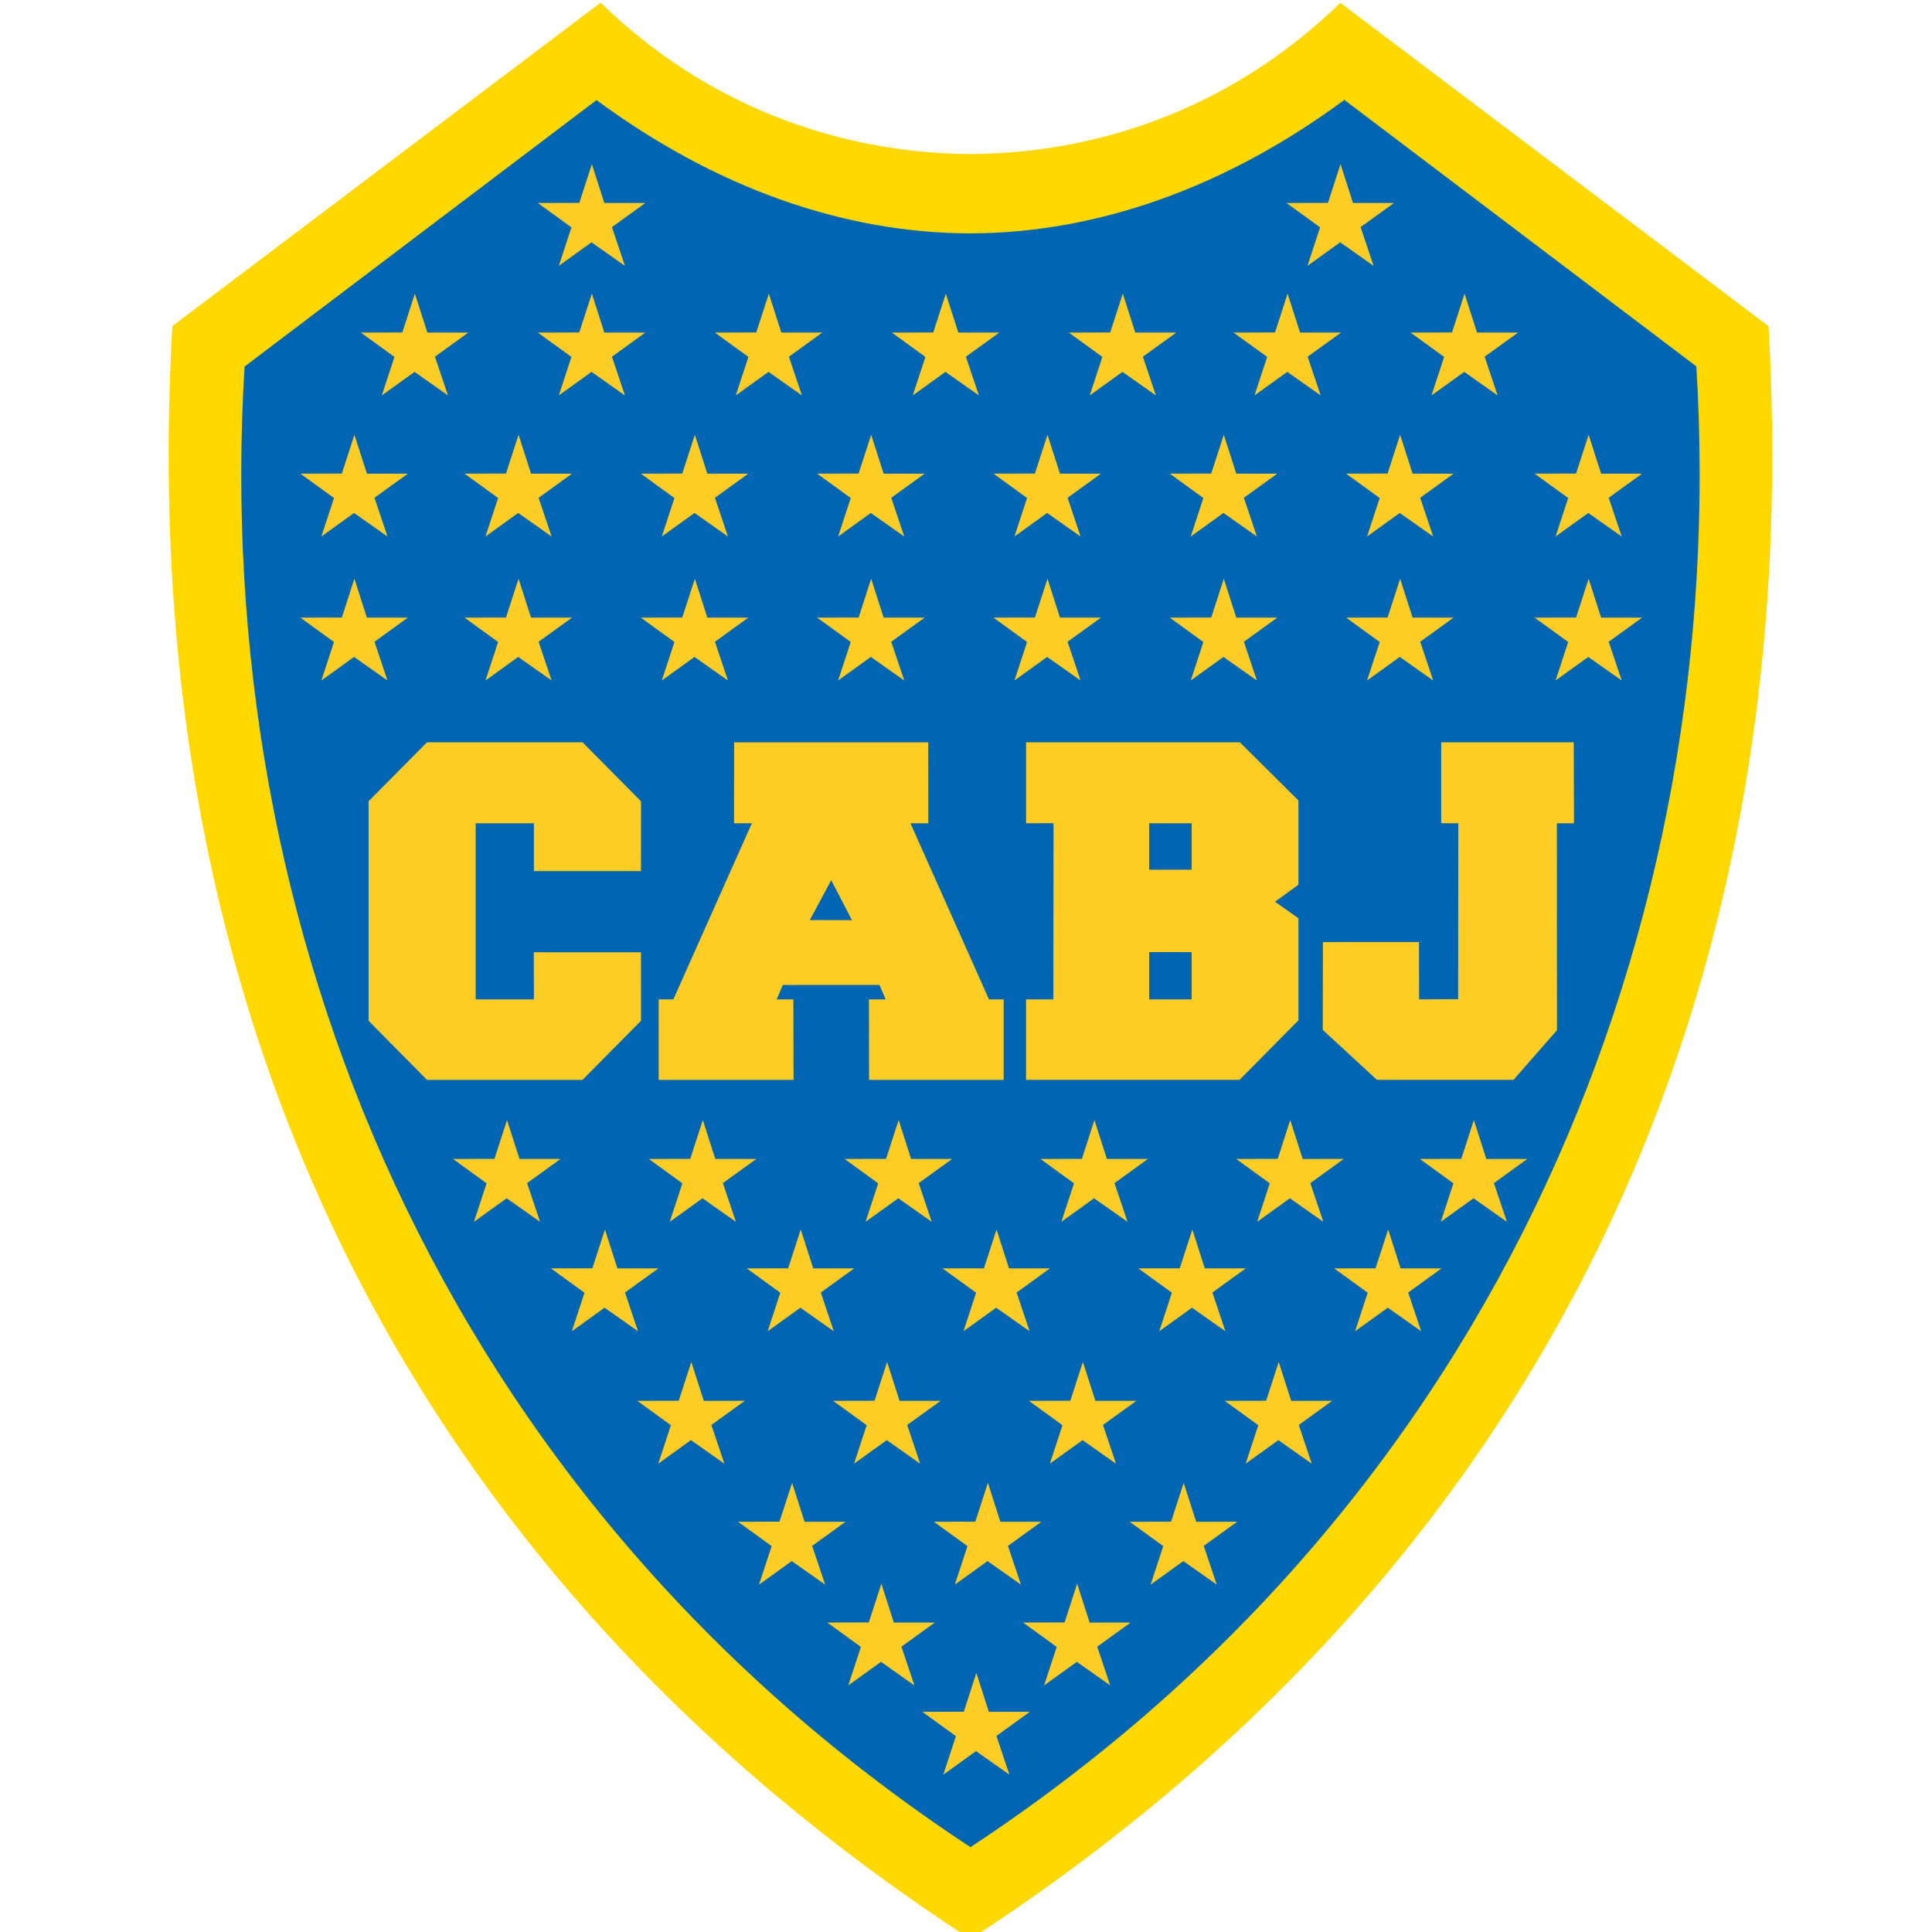 <?xml version="1.0" encoding="utf-8"?>
<!-- Generator: Adobe Illustrator 16.0.0, SVG Export Plug-In . SVG Version: 6.00 Build 0)  -->
<!DOCTYPE svg PUBLIC "-//W3C//DTD SVG 1.1//EN" "http://www.w3.org/Graphics/SVG/1.1/DTD/svg11.dtd">
<svg version="1.1" id="Layer_1" xmlns="http://www.w3.org/2000/svg" xmlns:xlink="http://www.w3.org/1999/xlink" x="0px" y="0px"
	 width="113.39px" height="113.39px" viewBox="0 0 113.39 113.39" enable-background="new 0 0 113.39 113.39" xml:space="preserve">
<g>
	<path fill-rule="evenodd" clip-rule="evenodd" fill="#FFD800" d="M56.957,113.811C24.675,92.802,7.743,60.461,10.118,19.136
		l25.13-18.979c6.086,5.923,13.755,8.829,21.709,8.885c7.952-0.051,15.622-2.956,21.708-8.877l25.129,18.978
		C106.168,60.467,89.236,92.809,56.957,113.811L56.957,113.811z"/>
	<path fill-rule="evenodd" clip-rule="evenodd" fill="#0065B2" d="M56.957,13.697c-7.542-0.012-15.052-2.738-21.947-7.822
		L14.353,21.513c-1.992,32.77,11.351,66.331,42.604,86.897c31.252-20.575,44.595-54.139,42.603-86.907L78.903,5.864
		C72.009,10.949,64.497,13.675,56.957,13.697L56.957,13.697z"/>
	<path fill-rule="evenodd" clip-rule="evenodd" fill="#FDCC25" d="M37.621,51.125h-6.285v-2.806h-3.418v10.336h3.418l-0.008-2.766
		l6.293,0.001l0.001,4.02l-3.435,3.469h-9.126l-3.428-3.467V47.026l3.427-3.459h9.132l3.431,3.464L37.621,51.125L37.621,51.125z
		 M51.619,57.81l0.359,0.845h-0.979l0.007,4.725h7.9v-4.725h-0.862l-4.607-10.336h1.046l-0.006-4.751h-11.39l-0.007,4.751h1.047
		L39.52,58.654h-0.861v4.725h7.916l-0.011-4.725h-0.979l0.359-0.845H51.619L51.619,57.81z M47.527,54.002l1.259-2.343l1.215,2.344
		L47.527,54.002L47.527,54.002z M92.364,43.567l0.015,4.751h-1.006l0.006,12.148l-2.553,2.912h-8.014l-3.178-2.935l0.007-5.152
		l5.64-0.002l0.007,3.364l2.292-0.01l0.01-10.326h-1.004v-4.751H92.364L92.364,43.567z M60.219,43.567h12.55l3.438,3.415v4.942
		l-1.374,1l1.374,0.97v5.99l-3.458,3.494h-12.53v-4.725h1.603l0.011-10.341l-1.613,0.005V43.567L60.219,43.567z M69.938,51.044
		l-2.493-0.002v-2.724h2.493v2.739V51.044L69.938,51.044z M69.938,55.881v2.773h-2.493v-2.777L69.938,55.881L69.938,55.881z"/>
	<polygon fill-rule="evenodd" clip-rule="evenodd" fill="#FDCC25" points="34.738,9.632 35.469,11.914 37.875,11.914 35.916,13.33 
		36.678,15.603 34.717,14.221 32.797,15.603 33.538,13.343 31.566,11.914 33.999,11.908 34.738,9.632 	"/>
	<polygon fill-rule="evenodd" clip-rule="evenodd" fill="#FDCC25" points="34.738,17.236 35.469,19.519 37.875,19.519 
		35.916,20.935 36.678,23.207 34.717,21.826 32.797,23.207 33.538,20.948 31.566,19.519 33.999,19.512 34.738,17.236 	"/>
	<polygon fill-rule="evenodd" clip-rule="evenodd" fill="#FDCC25" points="45.124,17.236 45.856,19.519 48.262,19.519 
		46.302,20.935 47.065,23.207 45.104,21.826 43.184,23.207 43.925,20.948 41.954,19.519 44.386,19.512 45.124,17.236 	"/>
	<polygon fill-rule="evenodd" clip-rule="evenodd" fill="#FDCC25" points="55.511,17.236 56.243,19.519 58.649,19.519 
		56.689,20.935 57.452,23.207 55.491,21.826 53.571,23.207 54.312,20.948 52.341,19.519 54.773,19.512 55.511,17.236 	"/>
	<polygon fill-rule="evenodd" clip-rule="evenodd" fill="#FDCC25" points="65.898,17.236 66.63,19.519 69.036,19.519 67.076,20.935 
		67.839,23.207 65.878,21.826 63.958,23.207 64.699,20.948 62.728,19.519 65.159,19.512 65.898,17.236 	"/>
	<polygon fill-rule="evenodd" clip-rule="evenodd" fill="#FDCC25" points="75.569,17.236 76.303,19.519 78.708,19.519 
		76.747,20.935 77.51,23.207 75.55,21.826 73.63,23.207 74.37,20.948 72.4,19.519 74.832,19.512 75.569,17.236 	"/>
	<polygon fill-rule="evenodd" clip-rule="evenodd" fill="#FDCC25" points="85.956,17.236 86.688,19.519 89.095,19.519 
		87.134,20.935 87.896,23.207 85.937,21.826 84.016,23.207 84.757,20.948 82.786,19.519 85.218,19.512 85.956,17.236 	"/>
	<polygon fill-rule="evenodd" clip-rule="evenodd" fill="#FDCC25" points="24.35,17.236 25.083,19.519 27.488,19.519 25.527,20.935 
		26.291,23.207 24.33,21.826 22.41,23.207 23.15,20.948 21.18,19.519 23.612,19.512 24.35,17.236 	"/>
	<polygon fill-rule="evenodd" clip-rule="evenodd" fill="#FDCC25" points="20.801,25.518 21.534,27.799 23.939,27.799 
		21.979,29.215 22.742,31.488 20.781,30.106 18.861,31.488 19.602,29.229 17.631,27.799 20.063,27.793 20.801,25.518 	"/>
	<polygon fill-rule="evenodd" clip-rule="evenodd" fill="#FDCC25" points="30.435,25.518 31.167,27.799 33.573,27.799 
		31.611,29.215 32.375,31.488 30.414,30.106 28.494,31.488 29.235,29.229 27.264,27.799 29.696,27.793 30.435,25.518 	"/>
	<polygon fill-rule="evenodd" clip-rule="evenodd" fill="#FDCC25" points="40.782,25.518 41.514,27.799 43.92,27.799 41.96,29.215 
		42.723,31.488 40.762,30.106 38.842,31.488 39.583,29.229 37.612,27.799 40.043,27.793 40.782,25.518 	"/>
	<polygon fill-rule="evenodd" clip-rule="evenodd" fill="#FDCC25" points="51.13,25.518 51.863,27.799 54.269,27.799 52.308,29.215 
		53.071,31.488 51.11,30.106 49.19,31.488 49.931,29.229 47.96,27.799 50.392,27.793 51.13,25.518 	"/>
	<polygon fill-rule="evenodd" clip-rule="evenodd" fill="#FDCC25" points="61.479,25.518 62.211,27.799 64.617,27.799 
		62.656,29.215 63.419,31.488 61.458,30.106 59.539,31.488 60.279,29.229 58.308,27.799 60.739,27.793 61.479,25.518 	"/>
	<polygon fill-rule="evenodd" clip-rule="evenodd" fill="#FDCC25" points="71.826,25.518 72.559,27.799 74.965,27.799 
		73.004,29.215 73.768,31.488 71.806,30.106 69.887,31.488 70.626,29.229 68.656,27.799 71.088,27.793 71.826,25.518 	"/>
	<polygon fill-rule="evenodd" clip-rule="evenodd" fill="#FDCC25" points="82.175,25.518 82.907,27.799 85.312,27.799 
		83.353,29.215 84.115,31.488 82.154,30.106 80.234,31.488 80.976,29.229 79.004,27.799 81.438,27.793 82.175,25.518 	"/>
	<polygon fill-rule="evenodd" clip-rule="evenodd" fill="#FDCC25" points="93.238,25.518 93.971,27.799 96.376,27.799 
		94.416,29.215 95.179,31.488 93.218,30.106 91.298,31.488 92.039,29.229 90.067,27.799 92.5,27.793 93.238,25.518 	"/>
	<polygon fill-rule="evenodd" clip-rule="evenodd" fill="#FDCC25" points="20.801,33.968 21.534,36.249 23.939,36.249 
		21.979,37.665 22.742,39.938 20.781,38.556 18.861,39.938 19.602,37.679 17.631,36.249 20.063,36.244 20.801,33.968 	"/>
	<polygon fill-rule="evenodd" clip-rule="evenodd" fill="#FDCC25" points="29.758,65.738 30.491,68.02 32.896,68.02 30.936,69.437 
		31.698,71.708 29.737,70.328 27.818,71.708 28.559,69.45 26.588,68.02 29.02,68.014 29.758,65.738 	"/>
	<polygon fill-rule="evenodd" clip-rule="evenodd" fill="#FDCC25" points="41.25,65.738 41.982,68.02 44.388,68.02 42.427,69.437 
		43.191,71.708 41.229,70.328 39.31,71.708 40.05,69.45 38.08,68.02 40.511,68.014 41.25,65.738 	"/>
	<polygon fill-rule="evenodd" clip-rule="evenodd" fill="#FDCC25" points="52.742,65.738 53.474,68.02 55.88,68.02 53.919,69.437 
		54.683,71.708 52.722,70.328 50.801,71.708 51.542,69.45 49.571,68.02 52.003,68.014 52.742,65.738 	"/>
	<polygon fill-rule="evenodd" clip-rule="evenodd" fill="#FDCC25" points="64.233,65.738 64.965,68.02 67.371,68.02 65.411,69.437 
		66.174,71.708 64.213,70.328 62.293,71.708 63.034,69.45 61.063,68.02 63.496,68.014 64.233,65.738 	"/>
	<polygon fill-rule="evenodd" clip-rule="evenodd" fill="#FDCC25" points="75.725,65.738 76.457,68.02 78.863,68.02 76.903,69.437 
		77.666,71.708 75.704,70.328 73.784,71.708 74.525,69.45 72.554,68.02 74.987,68.014 75.725,65.738 	"/>
	<polygon fill-rule="evenodd" clip-rule="evenodd" fill="#FDCC25" points="35.504,72.16 36.236,74.441 38.642,74.441 36.682,75.858 
		37.444,78.131 35.483,76.75 33.564,78.131 34.304,75.871 32.333,74.441 34.766,74.437 35.504,72.16 	"/>
	<polygon fill-rule="evenodd" clip-rule="evenodd" fill="#FDCC25" points="46.996,72.16 47.728,74.441 50.134,74.441 48.173,75.858 
		48.936,78.131 46.976,76.75 45.056,78.131 45.796,75.871 43.825,74.441 46.257,74.437 46.996,72.16 	"/>
	<polygon fill-rule="evenodd" clip-rule="evenodd" fill="#FDCC25" points="58.487,72.16 59.22,74.441 61.626,74.441 59.665,75.858 
		60.428,78.131 58.467,76.75 56.547,78.131 57.288,75.871 55.316,74.441 57.749,74.437 58.487,72.16 	"/>
	<polygon fill-rule="evenodd" clip-rule="evenodd" fill="#FDCC25" points="69.979,72.16 70.711,74.441 73.117,74.441 71.156,75.858 
		71.92,78.131 69.959,76.75 68.039,78.131 68.779,75.871 66.809,74.441 69.241,74.437 69.979,72.16 	"/>
	<polygon fill-rule="evenodd" clip-rule="evenodd" fill="#FDCC25" points="40.574,79.934 41.306,82.216 43.712,82.216 
		41.752,83.632 42.514,85.904 40.553,84.522 38.634,85.904 39.375,83.646 37.403,82.216 39.836,82.21 40.574,79.934 	"/>
	<polygon fill-rule="evenodd" clip-rule="evenodd" fill="#FDCC25" points="52.065,79.934 52.797,82.216 55.204,82.216 
		53.244,83.632 54.005,85.904 52.045,84.522 50.125,85.904 50.866,83.646 48.895,82.216 51.327,82.21 52.065,79.934 	"/>
	<polygon fill-rule="evenodd" clip-rule="evenodd" fill="#FDCC25" points="63.557,79.934 64.29,82.216 66.696,82.216 64.735,83.632 
		65.498,85.904 63.536,84.522 61.617,85.904 62.357,83.646 60.387,82.216 62.818,82.21 63.557,79.934 	"/>
	<polygon fill-rule="evenodd" clip-rule="evenodd" fill="#FDCC25" points="46.489,87.031 47.221,89.313 49.626,89.313 
		47.667,90.729 48.429,93.002 46.468,91.621 44.548,93.002 45.289,90.742 43.318,89.313 45.75,89.307 46.489,87.031 	"/>
	<polygon fill-rule="evenodd" clip-rule="evenodd" fill="#FDCC25" points="57.981,87.031 58.712,89.313 61.118,89.313 
		59.158,90.729 59.921,93.002 57.959,91.621 56.041,93.002 56.781,90.742 54.81,89.313 57.242,89.307 57.981,87.031 	"/>
	<polygon fill-rule="evenodd" clip-rule="evenodd" fill="#FDCC25" points="51.728,92.946 52.46,95.229 54.866,95.229 52.905,96.645 
		53.668,98.917 51.708,97.535 49.787,98.917 50.528,96.658 48.558,95.229 50.99,95.222 51.728,92.946 	"/>
	<polygon fill-rule="evenodd" clip-rule="evenodd" fill="#FDCC25" points="57.304,98.186 58.036,100.467 60.441,100.467 
		58.481,101.884 59.244,104.156 57.284,102.774 55.364,104.156 56.104,101.896 54.134,100.467 56.566,100.462 57.304,98.186 	"/>
	<polygon fill-rule="evenodd" clip-rule="evenodd" fill="#FDCC25" points="63.219,92.946 63.951,95.229 66.357,95.229 
		64.397,96.645 65.159,98.917 63.199,97.535 61.279,98.917 62.02,96.658 60.049,95.229 62.481,95.222 63.219,92.946 	"/>
	<polygon fill-rule="evenodd" clip-rule="evenodd" fill="#FDCC25" points="69.472,87.031 70.205,89.313 72.61,89.313 70.649,90.729 
		71.412,93.002 69.452,91.621 67.531,93.002 68.272,90.742 66.302,89.313 68.733,89.307 69.472,87.031 	"/>
	<polygon fill-rule="evenodd" clip-rule="evenodd" fill="#FDCC25" points="75.049,79.934 75.781,82.216 78.188,82.216 
		76.227,83.632 76.988,85.904 75.029,84.522 73.108,85.904 73.85,83.646 71.879,82.216 74.311,82.21 75.049,79.934 	"/>
	<polygon fill-rule="evenodd" clip-rule="evenodd" fill="#FDCC25" points="81.472,72.16 82.202,74.441 84.609,74.441 82.648,75.858 
		83.411,78.131 81.451,76.75 79.531,78.131 80.271,75.871 78.301,74.441 80.732,74.437 81.472,72.16 	"/>
	<polygon fill-rule="evenodd" clip-rule="evenodd" fill="#FDCC25" points="86.502,65.738 87.233,68.02 89.64,68.02 87.68,69.437 
		88.442,71.708 86.481,70.328 84.562,71.708 85.303,69.45 83.332,68.02 85.764,68.014 86.502,65.738 	"/>
	<polygon fill-rule="evenodd" clip-rule="evenodd" fill="#FDCC25" points="30.435,33.968 31.167,36.249 33.573,36.249 
		31.611,37.665 32.375,39.938 30.414,38.556 28.494,39.938 29.235,37.679 27.264,36.249 29.696,36.244 30.435,33.968 	"/>
	<polygon fill-rule="evenodd" clip-rule="evenodd" fill="#FDCC25" points="40.782,33.968 41.514,36.249 43.92,36.249 41.96,37.665 
		42.723,39.938 40.762,38.556 38.842,39.938 39.583,37.679 37.612,36.249 40.043,36.244 40.782,33.968 	"/>
	<polygon fill-rule="evenodd" clip-rule="evenodd" fill="#FDCC25" points="51.13,33.968 51.863,36.249 54.269,36.249 52.308,37.665 
		53.071,39.938 51.11,38.556 49.19,39.938 49.931,37.679 47.96,36.249 50.392,36.244 51.13,33.968 	"/>
	<polygon fill-rule="evenodd" clip-rule="evenodd" fill="#FDCC25" points="61.479,33.968 62.211,36.249 64.617,36.249 
		62.656,37.665 63.419,39.938 61.458,38.556 59.539,39.938 60.279,37.679 58.308,36.249 60.739,36.244 61.479,33.968 	"/>
	<polygon fill-rule="evenodd" clip-rule="evenodd" fill="#FDCC25" points="71.826,33.968 72.559,36.249 74.965,36.249 
		73.004,37.665 73.768,39.938 71.806,38.556 69.887,39.938 70.626,37.679 68.656,36.249 71.088,36.244 71.826,33.968 	"/>
	<polygon fill-rule="evenodd" clip-rule="evenodd" fill="#FDCC25" points="82.175,33.968 82.907,36.249 85.312,36.249 
		83.353,37.665 84.115,39.938 82.154,38.556 80.234,39.938 80.976,37.679 79.004,36.249 81.438,36.244 82.175,33.968 	"/>
	<polygon fill-rule="evenodd" clip-rule="evenodd" fill="#FDCC25" points="93.238,33.968 93.971,36.249 96.376,36.249 
		94.416,37.665 95.179,39.938 93.218,38.556 91.298,39.938 92.039,37.679 90.067,36.249 92.5,36.244 93.238,33.968 	"/>
	<polygon fill-rule="evenodd" clip-rule="evenodd" fill="#FDCC25" points="78.676,9.632 79.409,11.914 81.814,11.914 79.854,13.33 
		80.617,15.603 78.655,14.221 76.736,15.603 77.477,13.343 75.506,11.914 77.938,11.908 78.676,9.632 	"/>
</g>
</svg>
